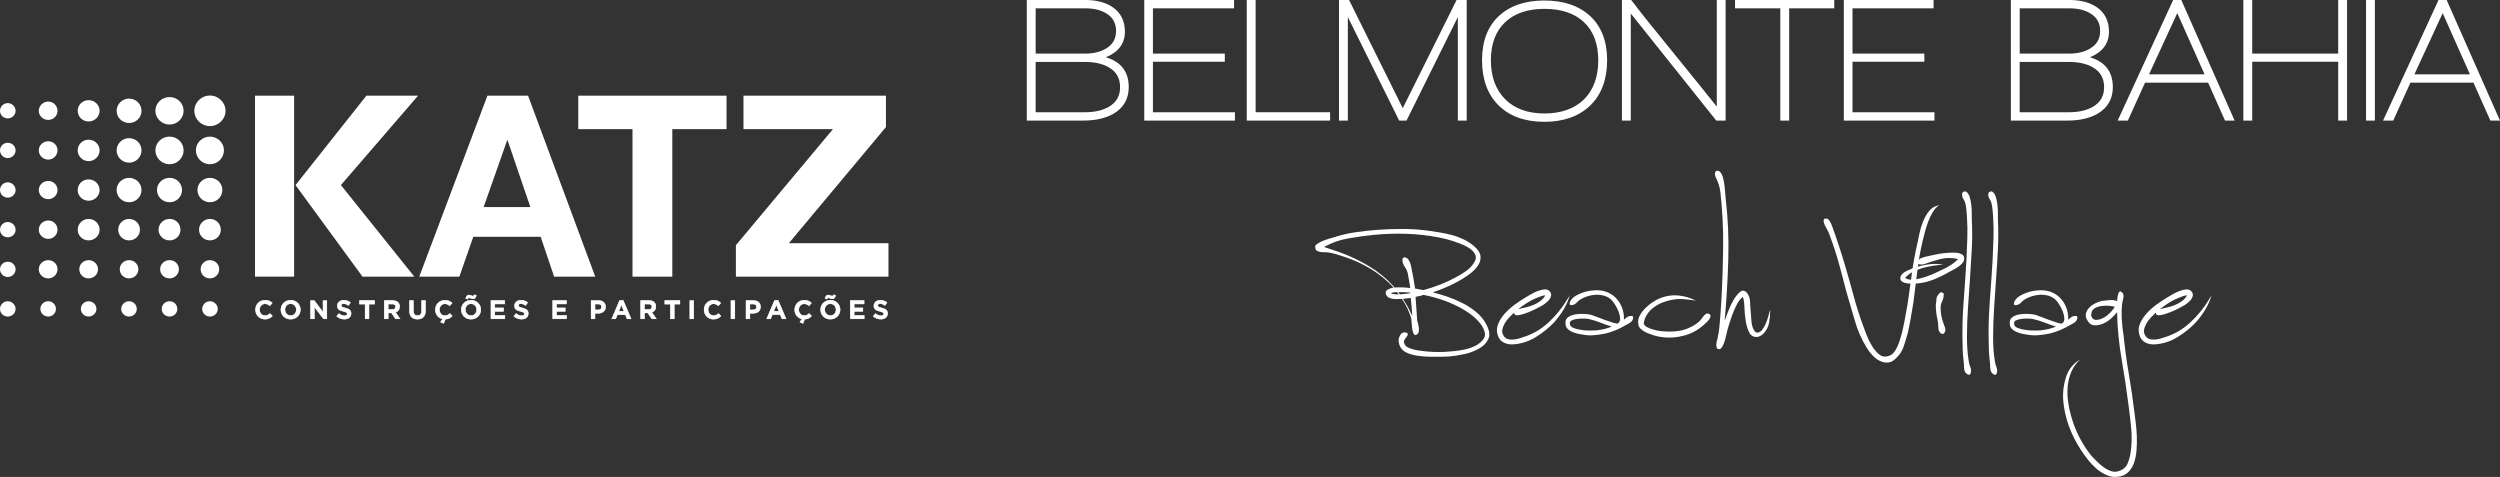 <?xml version="1.0" encoding="UTF-8"?>
<svg id="Camada_1" data-name="Camada 1" xmlns="http://www.w3.org/2000/svg" width="1452.54" height="277.1" viewBox="0 0 1452.54 277.1">
  <rect x="0" y="0" width="1452.54" height="277.1" fill="#333333" stroke="none"/>
  <defs>
    <style>
      .cls-1 {
        stroke: #c6c6c5;
        stroke-miterlimit: 6.17;
        stroke-width: .13px;
      }

      .cls-1, .cls-2 {
        fill: #fff;
      }

      .cls-2 {
        stroke-width: 0px;
      }
    </style>
  </defs>
  <g>
    <g>
      <g>
        <path class="cls-2" d="M630.2,35.22h-29.22v30.74h29.64c5.65,0,10.38-1.11,14.15-3.33,4.53-2.69,6.78-6.66,6.78-11.94s-2.32-9.6-6.98-12.22c-3.64-2.15-8.43-3.25-14.36-3.25M630.5,4.09h-29.52v27.82h29.43c5.12,0,9.37-1.06,12.73-3.14,4.05-2.44,6.07-6.05,6.07-10.83s-2.02-8.39-6.07-10.83c-3.3-2.01-7.51-3.02-12.64-3.02M629.39,69.3h-32.04V.77h33.37c6.26,0,11.37,1.34,15.36,4.03,4.5,3.1,6.78,7.63,6.78,13.66,0,7.15-4.29,12.12-12.85,14.94,10.05,2.17,15.06,7.89,15.06,17.19,0,6.55-2.8,11.47-8.39,14.77-4.44,2.62-10.19,3.94-17.28,3.94"/>
        <path class="cls-2" d="M601.73,31.16h28.67c4.96,0,9.12-1.03,12.33-3.03,3.85-2.3,5.72-5.63,5.72-10.18s-1.87-7.87-5.69-10.17c-3.19-1.97-7.3-2.94-12.27-2.94h-28.76v26.31ZM630.4,32.65h-30.17V3.35h30.26c5.25,0,9.62,1.04,13.04,3.15,4.26,2.52,6.43,6.39,6.43,11.45s-2.16,8.88-6.43,11.46c-3.46,2.14-7.88,3.24-13.12,3.24M601.73,65.21h28.88c5.48,0,10.13-1.09,13.76-3.22,4.33-2.57,6.41-6.27,6.41-11.3,0-5.28-2.15-9.07-6.59-11.58-3.52-2.08-8.22-3.13-13.99-3.13h-28.47v29.23ZM630.61,66.71h-30.38v-32.23h29.96c6.04,0,11,1.13,14.74,3.37,4.87,2.74,7.34,7.05,7.34,12.85s-2.4,9.75-7.14,12.58c-3.89,2.28-8.77,3.44-14.54,3.44M598.09,68.55h31.3c6.91,0,12.6-1.3,16.91-3.84,5.41-3.17,8.03-7.78,8.03-14.12,0-8.97-4.73-14.36-14.48-16.44l-2.69-.58,2.62-.88c8.28-2.73,12.33-7.4,12.33-14.23,0-5.81-2.12-10.07-6.47-13.05-3.82-2.6-8.85-3.91-14.92-3.91h-32.63v67.04ZM629.39,70.07h-32.81V0h34.13c6.38,0,11.7,1.4,15.78,4.17,4.71,3.22,7.1,8.04,7.1,14.29,0,6.78-3.7,11.76-11.06,14.82,8.82,2.59,13.29,8.44,13.29,17.31,0,6.81-2.94,11.99-8.75,15.42-4.56,2.67-10.51,4.05-17.69,4.05"/>
      </g>
      <polygon class="cls-2" points="665.59 69.29 665.59 .77 716.24 .77 716.24 4.1 669.13 4.1 669.13 31.9 710.89 31.9 710.89 35.14 669.13 35.14 669.13 65.98 716.76 65.98 716.76 69.29 665.59 69.29"/>
      <path class="cls-2" d="M666.35,1.51h49.16v1.84h-47.13v29.3h41.75v1.73h-41.75v32.33h47.62v1.84h-49.66V1.51ZM664.84,0v70.06h52.67v-4.85h-47.64v-29.33h41.77v-4.72h-41.77V4.84h47.13V0h-52.16Z"/>
      <polygon class="cls-2" points="725.14 69.29 725.14 .77 728.77 .77 728.77 65.98 772.06 65.98 772.06 69.29 725.14 69.29"/>
      <path class="cls-2" d="M725.89,1.51h2.14v65.2h43.27v1.84h-45.41V1.51ZM724.39,0v70.06h48.42v-4.85h-43.27V0h-5.14Z"/>
      <polygon class="cls-2" points="847.79 69.29 847.79 6.72 816.75 69.29 813.41 69.29 782.37 6.72 782.37 69.29 778.72 69.29 778.72 .77 783.38 .77 815.03 64.54 846.77 .77 851.42 .77 851.42 69.29 847.79 69.29"/>
      <path class="cls-2" d="M847.24,1.51h3.43v67.04h-2.13V3.51l-32.25,65.04h-2.41L781.63,3.51v65.04h-2.15V1.51h3.43l32.11,64.73L847.24,1.51ZM846.3,0l-31.28,62.85L784.05.44l-.21-.43h-5.87v70.06h5.15V9.91l29.61,59.73.2.42h4.28l29.82-60.15v60.15h5.15V0h-5.87Z"/>
      <g>
        <path class="cls-2" d="M897.31,4.39c-9.95,0-17.77,2.69-23.39,8.05-5.64,5.35-8.44,12.88-8.44,22.6s2.84,17.41,8.48,23.1c5.67,5.7,13.45,8.55,23.35,8.55s17.91-2.82,23.57-8.44c5.66-5.64,8.49-13.39,8.49-23.21s-2.9-17.46-8.69-22.85c-5.6-5.2-13.4-7.79-23.37-7.79M897.31,70c-11.1,0-19.81-3.1-26.08-9.3-6.26-6.19-9.4-14.75-9.4-25.67s3.14-19.15,9.45-25.08c6.29-5.92,14.98-8.88,26.02-8.88s19.77,2.97,26.15,8.88c6.35,5.93,9.55,14.3,9.55,25.08s-3.2,19.55-9.6,25.73c-6.4,6.17-15.1,9.24-26.1,9.24"/>
        <path class="cls-2" d="M897.31,5.14c-9.73,0-17.42,2.63-22.88,7.83-5.44,5.2-8.21,12.61-8.21,22.07s2.78,17.05,8.28,22.59c5.48,5.52,13.16,8.3,22.81,8.3s17.55-2.76,23.05-8.23c5.47-5.45,8.26-13.08,8.26-22.66s-2.84-17.09-8.46-22.32c-5.42-5.02-13.1-7.58-22.85-7.58M897.31,67.44c-10.07,0-18.09-2.95-23.88-8.77-5.78-5.79-8.7-13.76-8.7-23.62s2.9-17.68,8.67-23.16c5.75-5.47,13.8-8.23,23.91-8.23s18.17,2.68,23.88,7.98c5.92,5.51,8.94,13.4,8.94,23.41s-2.94,17.99-8.72,23.72c-5.78,5.76-13.88,8.68-24.1,8.68M897.31,1.81c-10.8,0-19.38,2.93-25.49,8.7-6.12,5.76-9.23,14-9.23,24.53s3.09,19.1,9.18,25.16c6.1,6.01,14.69,9.08,25.55,9.08s19.35-3.07,25.57-9.07c6.23-6,9.39-14.47,9.39-25.17s-3.14-18.77-9.33-24.53c-6.19-5.77-14.8-8.7-25.63-8.7M897.31,70.77c-11.27,0-20.22-3.21-26.6-9.53-6.39-6.32-9.62-15.12-9.62-26.21s3.26-19.58,9.68-25.64c6.43-6.02,15.37-9.1,26.55-9.1s20.17,3.08,26.66,9.1c6.5,6.06,9.79,14.67,9.79,25.64s-3.29,19.98-9.83,26.28c-6.54,6.28-15.48,9.46-26.62,9.46"/>
        <path class="cls-2" d="M997.52,69.29l-50.75-63.58v63.58h-3.64V.77h4.25c5.66,7.41,14.13,17.99,25.38,31.74,11.65,14.27,20.15,24.83,25.47,31.64V.77h3.63v68.52h-4.34Z"/>
        <path class="cls-2" d="M997.88,68.55h3.22V1.51h-2.13v64.82l-1.34-1.72c-5.28-6.79-13.87-17.41-25.47-31.63-11.06-13.5-19.52-24.09-25.16-31.47h-3.13v67.04h2.13V3.57l51.87,64.99ZM1002.62,70.07h-5.45l-.23-.3-49.42-61.91v62.21h-5.15V0h5.38l.22.28c5.64,7.41,14.17,18.08,25.37,31.74,10.67,13.09,18.77,23.15,24.14,29.95V0h5.13v70.06Z"/>
      </g>
      <polygon class="cls-2" points="1038.78 4.09 1038.78 69.29 1035.13 69.29 1035.13 4.09 1008.84 4.09 1008.84 .77 1064.95 .77 1064.95 4.09 1038.78 4.09"/>
      <path class="cls-2" d="M1009.6,1.51h54.61v1.84h-26.2v65.2h-2.13V3.36h-26.27v-1.84ZM1008.09,0v4.84h26.29v65.22h5.16V4.84h26.19V0h-57.63Z"/>
      <polygon class="cls-2" points="1072.03 69.29 1072.03 .77 1122.68 .77 1122.68 4.1 1075.57 4.1 1075.57 31.9 1117.33 31.9 1117.33 35.14 1075.57 35.14 1075.57 65.98 1123.21 65.98 1123.21 69.29 1072.03 69.29"/>
      <path class="cls-2" d="M1072.79,1.51h49.14v1.84h-47.11v29.3h41.74v1.73h-41.74v32.33h47.61v1.84h-49.65V1.51ZM1071.29,0v70.06h52.66v-4.85h-47.62v-29.33h41.75v-4.72h-41.75V4.84h47.11V0h-52.15Z"/>
      <g>
        <path class="cls-2" d="M1201.95,35.22h-29.23v30.74h29.64c5.66,0,10.38-1.11,14.15-3.33,4.52-2.69,6.78-6.66,6.78-11.94s-2.33-9.6-6.98-12.22c-3.63-2.15-8.44-3.25-14.36-3.25M1202.27,4.09h-29.54v27.82h29.44c5.11,0,9.37-1.06,12.73-3.14,4.05-2.44,6.08-6.05,6.08-10.83s-2.03-8.39-6.08-10.83c-3.29-2.01-7.51-3.02-12.62-3.02M1201.15,69.3h-32.05V.77h33.37c6.26,0,11.37,1.34,15.37,4.03,4.5,3.1,6.76,7.63,6.76,13.66,0,7.15-4.29,12.12-12.83,14.94,10.04,2.17,15.06,7.89,15.06,17.19,0,6.55-2.79,11.47-8.39,14.77-4.45,2.62-10.21,3.94-17.29,3.94"/>
        <path class="cls-2" d="M1173.48,31.16h28.68c4.95,0,9.11-1.03,12.33-3.03,3.87-2.3,5.72-5.63,5.72-10.18s-1.85-7.87-5.7-10.17c-3.17-1.97-7.29-2.94-12.24-2.94h-28.78v26.31ZM1202.16,32.65h-30.17V3.35h30.28c5.23,0,9.61,1.04,13.01,3.15,4.27,2.52,6.43,6.4,6.43,11.45s-2.16,8.88-6.43,11.46c-3.46,2.14-7.88,3.24-13.12,3.24M1173.48,65.21h28.87c5.49,0,10.13-1.09,13.77-3.22,4.31-2.57,6.4-6.27,6.4-11.3,0-5.28-2.15-9.07-6.6-11.58-3.51-2.08-8.21-3.13-13.98-3.13h-28.47v29.23ZM1202.36,66.71h-30.37v-32.23h29.96c6.05,0,11,1.13,14.75,3.37,4.87,2.74,7.34,7.05,7.34,12.85s-2.4,9.75-7.14,12.58c-3.89,2.28-8.77,3.44-14.55,3.44M1169.85,68.55h31.3c6.91,0,12.6-1.3,16.91-3.84,5.4-3.17,8.03-7.78,8.03-14.12,0-8.97-4.73-14.36-14.48-16.44l-2.69-.58,2.62-.88c8.28-2.73,12.33-7.4,12.33-14.23,0-5.81-2.11-10.07-6.46-13.05-3.82-2.6-8.84-3.91-14.93-3.91h-32.62v67.04ZM1201.15,70.07h-32.81V0h34.13c6.39,0,11.68,1.4,15.79,4.17,4.71,3.22,7.09,8.04,7.09,14.29,0,6.78-3.7,11.76-11.05,14.82,8.82,2.59,13.29,8.44,13.29,17.31,0,6.81-2.95,11.99-8.76,15.42-4.54,2.67-10.5,4.05-17.67,4.05"/>
      </g>
      <path class="cls-2" d="M1265.04,5.82l-17.58,38.11h34.58l-17-38.11ZM1293.25,69.29l-9.81-22.02h-37.62l-10,22.02h-4.25L1263.13.77h3.74l30.33,68.52h-3.95Z"/>
      <path class="cls-2" d="M1265.03,7.64l15.85,35.53h-32.25l16.39-35.53ZM1246.28,44.67h36.9l-18.13-40.68-18.77,40.68ZM1263.61,1.51h2.78l29.66,67.03h-2.3l-9.8-22.02h-38.58l-10.02,22.02h-2.59l30.86-67.03ZM1262.64,0l-32.24,70.07h5.91l10-22.04h36.64l9.82,22.04h5.58L1267.56.44l-.2-.44h-4.72Z"/>
      <polygon class="cls-2" points="1359.27 69.29 1359.27 35.14 1307.81 35.14 1307.81 69.29 1304.18 69.29 1304.18 .77 1307.81 .77 1307.81 31.9 1359.27 31.9 1359.27 .77 1362.92 .77 1362.92 69.29 1359.27 69.29"/>
      <path class="cls-2" d="M1360.03,32.65V1.51h2.13v67.04h-2.13v-34.17h-52.97v34.17h-2.15V1.51h2.15v31.14h52.97ZM1358.53,0v31.15h-49.96V0h-5.15v70.06h5.15v-34.18h49.96v34.18h5.15V0h-5.15Z"/>
      <rect class="cls-2" x="1375.45" y=".77" width="3.65" height="68.52"/>
      <path class="cls-2" d="M1376.21,1.51h2.14v67.05h-2.14V1.51ZM1374.71,70.07h5.13V0h-5.13v70.07Z"/>
      <path class="cls-2" d="M1419.24,5.82l-17.6,38.11h34.58l-16.99-38.11ZM1447.44,69.29l-9.8-22.02h-37.63l-10.01,22.02h-4.24L1417.32.77h3.74l30.32,68.52h-3.94Z"/>
      <path class="cls-2" d="M1419.23,7.64l15.84,35.53h-32.25l16.41-35.53ZM1400.46,44.67h36.91l-18.13-40.68-18.78,40.68ZM1417.79,1.51h2.77l29.67,67.03h-2.31l-9.79-22.02h-38.59l-10.02,22.02h-2.59l30.86-67.03ZM1416.82,0l-32.24,70.07h5.92l10-22.04h36.63l9.81,22.04h5.59L1421.74.44l-.2-.44h-4.72Z"/>
    </g>
    <g>
      <path class="cls-2" d="M820.55,183.55c-.19-3.44-.48-6.94-.87-10.47l-4.57.58c.78,1.18,1.51,2.37,2.2,3.55.69,1.18,1.28,2.32,1.77,3.38l1.46,2.96ZM813.34,171.04c1.09-.12,2.13-.21,3.17-.31,1.03-.09,2.04-.23,3.02-.43v-.29c-1.18-.1-2.35-.18-3.53-.24-1.18-.03-2.35-.05-3.55-.05l.89,1.32ZM809.95,170.89c.49.09.96.15,1.4.15h1.39l-1.03-1.32c-.59,0-1.18.05-1.84.13-.63.1-1.2.25-1.69.45.38.4.98.59,1.76.59M810.25,167.06c1.47-.11,2.99-.13,4.57-.07,1.56.05,3.09.16,4.56.36-.18-1.38-.41-2.78-.66-4.19-.24-1.46-.5-2.92-.81-4.51-.3-1.17-.82-2.34-1.61-3.45-.78-1.14-1.28-2.28-1.48-3.46.09-.41.09-.76,0-1.03-.09-.29.09-.58.59-.89l.13-.29h.6c.89.12,1.6.52,2.14,1.24.53.76.94,1.63,1.25,2.61.3.95.51,1.96.66,2.99.14,1.05.31,1.89.52,2.59.27,1.38.57,2.81.79,4.29.24,1.46.46,2.93.67,4.39l4.85.92c3.36-.92,6.63-1.99,9.88-3.25,3.23-1.29,6.36-2.77,9.4-4.42,1.86-.99,3.74-2.15,5.59-3.46,1.87-1.36,3.35-2.89,4.43-4.65,1.07-1.48,1.41-2.87,1.03-4.2-.41-1.31-1.23-2.49-2.52-3.54-1.27-1.01-2.81-1.92-4.63-2.72-1.81-.78-3.69-1.48-5.59-2.13-1.91-.62-3.69-1.11-5.29-1.48-1.63-.35-2.83-.6-3.61-.81-6.19-1.17-12.39-1.86-18.63-2.06-6.23-.2-12.45,0-18.62.6-4.9.48-9.91,1.18-15.01,2.07-5.11.87-9.82,2.54-14.13,4.99l9.13,3.1c5.79,2.07,11.35,4.7,16.7,7.9,5.35,3.18,10.19,7.12,14.5,11.83l.58.75ZM837.18,207.27h-5.81c-2.32,0-4.61-.15-6.91-.46-2.31-.27-4.47-.82-6.47-1.59-2.04-.79-3.47-1.98-4.34-3.55-.31-.49-.52-1.04-.69-1.71-.14-.63-.24-1.19-.34-1.68-.1-1.18.21-2.37.94-3.62.74-1.21,1.79-1.72,3.17-1.53.69.18,1.07.47,1.18.8.1.36.02.73-.23,1.18-.24.43-.56.88-.95,1.34-.39.44-.64.79-.74,1.09-.39.69-.35,1.53.15,2.5.29.69.85,1.25,1.68,1.7.84.45,1.74.8,2.72,1.09.98.31,1.97.52,2.95.68.97.15,1.77.28,2.35.35,2.26.32,4.49.51,6.71.61,2.2.07,4.43.07,6.69,0,1.76-.1,3.63-.24,5.59-.45,1.96-.2,3.91-.48,5.9-.89,1.96-.4,3.82-.98,5.59-1.78,1.76-.79,3.28-1.8,4.56-3.09,1.56-1.48,2.18-3.1,1.84-4.85-.34-1.79-1.19-3.53-2.5-5.24-1.33-1.7-2.86-3.27-4.56-4.64-1.72-1.37-3.19-2.4-4.35-3.09-3.72-2.26-7.6-4.12-11.63-5.61-4.02-1.47-8.25-2.65-12.66-3.52-.68.27-1.41.51-2.19.67-.81.14-1.59.29-2.37.5.2,2.17.34,4.32.45,6.48.1,2.17.24,4.27.44,6.34,0,.59.1,1.28.36,2.06.25.79.46,1.63.58,2.51.16.88.17,1.73.07,2.5-.09.8-.39,1.37-.87,1.79l-.74.43c-.69.19-1.2-.12-1.54-.96-.35-.81-.58-1.8-.73-2.88-.15-1.07-.24-2.18-.3-3.32-.06-1.12-.12-1.94-.22-2.43-1.28-4.2-3.1-8-5.45-11.35-.69,0-1.47.04-2.35.09-.89.06-1.77.03-2.65-.09-.88-.07-1.69-.31-2.42-.65-.74-.34-1.3-.91-1.71-1.68-.58-1.37-.28-2.38.89-3.03,1.18-.64,2.3-1.04,3.39-1.24-3.82-4.14-8.15-7.68-12.94-10.63-4.81-2.94-9.88-5.3-15.17-7.05-1.77-.61-3.54-1.17-5.3-1.71-1.77-.53-3.58-.9-5.45-1.1h-1.68c-.74,0-1.47-.09-2.21-.21-.74-.16-1.37-.4-1.92-.75-.53-.35-.75-.86-.67-1.53-.48-.81-.17-1.6.97-2.36,1.13-.8,2.47-1.49,4.04-2.06,1.56-.59,3.1-1.08,4.65-1.49,1.51-.38,2.46-.67,2.86-.87,3.73-1.09,7.48-1.9,11.26-2.42,3.78-.56,7.63-.98,11.54-1.28,5-.4,10.03-.57,15.09-.57s10.1.33,15.08,1.01c2.16.3,4.44.63,6.84,1.04,2.41.39,4.79.9,7.15,1.55,2.36.63,4.59,1.48,6.7,2.51,2.09,1.02,4.04,2.28,5.81,3.76,2.44,2.05,3.74,4.09,3.9,6.09.15,2.02-.45,3.95-1.77,5.75-1.32,1.8-3.2,3.57-5.59,5.25-2.4,1.69-4.91,3.18-7.51,4.5-2.59,1.32-5.07,2.45-7.43,3.37-2.34.94-4.16,1.62-5.45,2,2.74.69,5.63,1.54,8.61,2.57,2.99,1.03,5.89,2.27,8.69,3.7,2.81,1.43,5.4,3.1,7.8,5.08,2.4,1.94,4.36,4.25,5.81,6.92,1.97,3.52,2.43,6.46,1.41,8.78-1.03,2.3-2.86,4.19-5.45,5.64-2.62,1.49-5.53,2.56-8.76,3.25-3.24.69-6.09,1.14-8.54,1.32-.79,0-1.58.04-2.43.09-.83.06-1.64.06-2.43.06"/>
      <path class="cls-2" d="M892.84,173.09c-1.97.8-3.82,1.75-5.59,2.86-1.78,1.14-3.49,2.35-5.15,3.63,1.36-.31,2.81-.64,4.34-.97,1.52-.34,2.99-.81,4.41-1.4,1.43-.59,2.76-1.33,3.98-2.22,1.22-.87,2.23-1.99,3.02-3.39-.78,0-1.61.19-2.49.54-.89.33-1.72.65-2.52.94M910.68,173.83c.29-.41.56-.8.81-1.17.24-.41.46-.81.65-1.19-.88,2.93-2.09,5.69-3.6,8.25-1.52,2.54-3.38,5.04-5.52,7.51-3.06,3.24-6.62,6.12-10.68,8.62-4.08,2.5-8.37,3.9-12.89,4.2-2.06.2-3.98-.13-5.75-1.02-1.76-.89-2.94-2.36-3.53-4.41-.69-2.26-.57-4.47.38-6.64.93-2.15,2.24-4.17,3.97-6.05,1.73-1.85,3.63-3.55,5.75-5.08,2.1-1.53,3.98-2.76,5.66-3.76.69-.37,1.73-1.01,3.1-1.85,1.38-.81,2.82-1.52,4.34-2.13,1.53-.58,2.97-.91,4.35-.96,1.39-.04,2.4.53,3.11,1.7.28.4.44.98.44,1.75-.21,1.11-.68,2.05-1.48,2.9-.79.81-1.58,1.54-2.36,2.12-.2.21-1.23.81-3.1,1.83-1.86,1.05-3.89,2.01-6.03,2.88-2.16.88-4.13,1.48-5.89,1.77-1.78.3-2.66-.2-2.66-1.47-.79.69-1.71,1.58-2.73,2.65-1.03,1.09-1.92,2.23-2.66,3.45-.75,1.25-1.23,2.49-1.49,3.77-.24,1.27.03,2.5.82,3.68.59.88,1.33,1.48,2.22,1.77.88.29,1.83.44,2.86.35,1.04-.03,2.04-.17,3.02-.42.98-.24,1.87-.52,2.65-.82,5.7-1.67,10.75-4.54,15.18-8.63,4.4-4.06,8.1-8.6,11.05-13.61"/>
      <path class="cls-2" d="M927.47,191.95c1.67-.19,3.24-.48,4.7-.79,1.48-.38,2.89-.82,4.28-1.42-2.27-.68-4.53-1.47-6.77-2.36-2.27-.9-4.53-1.56-6.78-2.06-.4-.11-1.21-.17-2.44-.21-1.21-.05-2.49,0-3.81.14-1.32.15-2.45.44-3.4.88-.93.45-1.3,1.1-1.1,2,0,1.08.68,1.86,2.07,2.42,1.35.55,2.94.93,4.71,1.17,1.75.27,3.48.38,5.15.32,1.66-.05,2.81-.08,3.39-.08M945.15,184.43c.77-.59,1.71-.87,2.73-.87s1.29.67.8,2.08c-.38.85-1.04,1.58-1.98,2.11-.94.56-1.8,1.03-2.58,1.41-3.53,2.07-7.22,3.61-11.04,4.57-2.26.5-4.6.83-7.02,1.03-2.4.19-4.72.04-6.98-.45-.79-.09-1.71-.25-2.73-.51-1.03-.23-2.05-.58-3.03-1.02-.99-.44-1.82-1-2.5-1.7-.68-.67-1.08-1.52-1.18-2.5-.28-1.87.13-3.24,1.25-4.13,1.13-.87,2.55-1.47,4.27-1.77,1.72-.29,3.48-.39,5.29-.29,1.82.1,3.22.29,4.22.59.38.11,1.38.48,3,1.1,1.63.65,3.32,1.29,5.09,1.92,1.76.63,3.38,1.18,4.86,1.62,1.48.45,2.32.52,2.52.22.87-.69,1.26-1.7,1.17-3.01-.1-1.33-.45-2.71-1.05-4.15-.57-1.42-1.3-2.76-2.13-4.05-.83-1.28-1.55-2.15-2.14-2.65-1.07-.97-2.37-1.69-3.9-2.14-1.54-.44-3.09-.63-4.72-.58-1.61.06-3.21.32-4.78.8-1.58.5-2.95,1.08-4.12,1.78-.79.5-1.55,1.11-2.29,1.9-.74.79-1.55,1.28-2.42,1.48-.97.2-1.56.1-1.69-.3-.15-.39-.1-.88.13-1.48.25-.59.59-1.13,1.03-1.69.45-.53.81-.9,1.11-1.1,1.96-1.38,4.2-2.41,6.69-3.1,2.51-.69,5.03-.98,7.6-.88,2.26.1,4.31.59,6.19,1.54,1.86.91,3.46,2.19,4.79,3.75,1.34,1.58,2.33,3.37,3.02,5.39.69,2.01.98,4.13.89,6.4l1.62-1.33Z"/>
      <path class="cls-2" d="M993.02,182.37c.69.4.95.92.81,1.55-.15.63-.5,1.29-1.03,1.99-.53.69-1.13,1.3-1.78,1.83-.63.56-1.1.98-1.4,1.27-3.53,3.13-7.55,5.21-12.08,6.17-2.65.69-5.4,1.01-8.24.96-2.86-.05-5.61-.47-8.27-1.25-.78-.29-1.68-.61-2.71-.97-1.04-.33-2.02-.77-2.95-1.32-.93-.54-1.75-1.18-2.44-1.92-.69-.73-1.03-1.58-1.03-2.57-.29-1.58-.03-3.16.81-4.72.84-1.56,1.93-3.03,3.26-4.35,1.31-1.33,2.76-2.5,4.35-3.53,1.56-1.03,2.98-1.8,4.27-2.28,3.43-1.38,6.94-1.89,10.53-1.56,3.6.36,7.01,1.35,10.24,3.01-2.26-.36-4.62-.67-7.08-.87-2.45-.19-4.81-.05-7.07.45-1.75.29-3.56.81-5.37,1.54-1.81.74-3.48,1.68-5.01,2.8-1.52,1.13-2.79,2.47-3.82,4.05-1.03,1.56-1.69,3.33-1.99,5.31.29.89.96,1.58,1.99,2.13,1.03.55,2.14.99,3.38,1.33,1.23.34,2.44.62,3.61.82,1.2.19,2.16.27,2.96.27,2.55.23,5.08.17,7.58-.13,2.5-.28,4.89-.96,7.15-2.06,1.09-.48,2.17-1.07,3.24-1.76,1.08-.69,2.01-1.43,2.79-2.22.3-.28.64-.72,1.03-1.33.39-.58.81-1.13,1.25-1.61.45-.51.92-.86,1.41-1.11.5-.24,1.04-.21,1.61.08"/>
      <path class="cls-2" d="M1028.38,180.46l.15-.31c0,2.47-.21,4.9-.65,7.3-.46,2.42-1.5,4.5-3.17,6.26-1.08,1.08-2.26,1.77-3.54,2.06-2.27.19-3.89-.69-4.86-2.65-.99-1.96-1.67-4.26-2.07-6.93-.4-2.64-.64-5.31-.72-7.94-.09-2.65-.41-4.58-.9-5.74-1.17.87-2.18,2.06-3.02,3.53-.82,1.48-1.58,3.05-2.27,4.73-.7,1.66-1.31,3.36-1.85,5.08-.56,1.7-1.02,3.21-1.41,4.48-.19.49-.43,1.44-.72,2.87-.3,1.43-.68,2.89-1.11,4.43-.43,1.51-.98,2.81-1.62,3.9-.65,1.06-1.31,1.52-2,1.31-.68-.09-1.1-.42-1.24-1.02-.15-.57-.2-1.26-.15-2,.05-.72.19-1.46.45-2.18.24-.73.35-1.32.35-1.7.49-1.96.81-3.96.97-5.97.14-2.02.31-4.02.51-5.97.41-5.32.72-10.58.96-15.84.26-5.25.42-10.54.53-15.82.19-5.7.24-11.32.14-16.88-.1-5.56-.4-11.13-.89-16.72-.19-2.25-.41-4.53-.65-6.78-.25-2.24-.76-4.36-1.57-6.33-.29-.78-.65-1.63-1.09-2.51-.45-.89-.62-1.76-.52-2.66.2-.77.64-1.2,1.33-1.25.68-.03,1.29.22,1.77.82.69.8,1.22,1.85,1.55,3.17.35,1.32.62,2.7.82,4.13.18,1.41.35,2.85.43,4.25.12,1.43.21,2.63.31,3.63,1.38,11.79,1.89,23.64,1.53,35.56-.35,11.95-1.04,23.8-2.12,35.58.27-.7.88-2.26,1.77-4.7.88-2.48,1.96-4.82,3.22-7.08,1.3-2.27,2.66-3.96,4.14-5.09,1.47-1.12,2.89-.69,4.27,1.25.88,1.38,1.36,3.03,1.4,4.96.05,1.89.17,3.7.36,5.37.09,1.67.25,3.66.44,5.95.21,2.33.89,4.2,2.06,5.69.2.19.4.31.6.36.2.05.39.13.59.21,1.08,0,2.03-.5,2.86-1.54.84-1.03,1.56-2.22,2.15-3.6.59-1.38,1.07-2.76,1.48-4.2.37-1.43.67-2.52.87-3.32l.15-.14Z"/>
      <path class="cls-2" d="M1126.79,119.02c-1.48,1.08-2.72,2.45-3.76,4.12-1.03,1.68-1.9,3.5-2.64,5.47-.74,1.96-1.39,3.95-1.92,5.96-.55,2-1.01,3.85-1.41,5.53-1.37,5.79-2.4,11.63-3.09,17.51-.69,5.89-1.43,11.88-2.22,17.83-.48,3.15-1,6.24-1.54,9.28-.54,3.05-1.16,6.1-1.85,9.14-.69,2.45-1.48,5-2.35,7.59-.89,2.6-2.32,4.77-4.27,6.56-1.58,1.66-3.19,2.55-4.87,2.65-1.67.1-3.27-.25-4.79-1.04-1.52-.78-2.93-1.87-4.2-3.24-1.28-1.38-2.36-2.81-3.25-4.27-3.04-4.92-5.37-10.22-6.98-15.91-1.63-5.68-3.28-11.35-4.94-16.94-1.38-5.4-2.79-10.79-4.27-16.14-1.48-5.36-3.21-10.65-5.16-15.84-.69-2.06-1.59-3.96-2.66-5.74-.19-.3-.39-.69-.59-1.18-.19-.49-.33-.99-.43-1.47-.1-.5-.07-.93.08-1.32.14-.39.5-.58,1.09-.58.49-.12.91,0,1.26.29.34.29.67.63.96,1.03.3.4.53.82.74,1.3.18.5.38.95.59,1.32,2.84,7.78,5.5,15.84,7.94,24.19,1.67,5.69,3.27,11.36,4.79,17.01,1.53,5.64,3.31,11.26,5.37,16.88.4,1.17,1.04,2.91,1.94,5.22.87,2.31,1.92,4.49,3.16,6.57,1.23,2.04,2.65,3.75,4.27,5.08,1.61,1.34,3.46,1.63,5.53.94,1.26-.37,2.32-1.11,3.16-2.2.84-1.06,1.55-2.31,2.13-3.68.6-1.37,1.08-2.74,1.48-4.13.4-1.37.74-2.59,1.04-3.67.67-2.85,1.28-5.66,1.76-8.41.51-2.74,1-5.5,1.48-8.24.88-5.99,1.71-11.93,2.5-17.83.8-5.9,1.87-11.77,3.25-17.67.3-1.57.69-3.46,1.17-5.66.5-2.23,1.15-4.39,2-6.5.83-2.11,1.9-4.03,3.16-5.75,1.29-1.72,2.85-2.87,4.73-3.46l1.61-.58Z"/>
      <path class="cls-2" d="M1129.15,187.82c.29.81.61,1.66.96,2.64.34.98.25,1.88-.23,2.66-.2.5-.51.79-.96.87-.44.12-.91-.03-1.41-.43-.87-.81-1.32-1.87-1.32-3.24s-.1-2.62-.29-3.7c-.79-3.31-1.18-6.41-1.18-9.28.2-1.18.33-2.37.37-3.52.05-1.18.56-2.23,1.56-3.11.09-.37.39-.67.87-.87.5-.09.97.02,1.41.37.45.33.57.76.38,1.24,0,1.28-.3,2.48-.87,3.61-.61,1.13-.91,2.39-.91,3.77,0,3.04.56,6.05,1.63,8.98M1141.22,149.96c.11.98-.2,1.89-.88,2.73-.69.82-1.51,1.59-2.49,2.27-1,.7-2,1.32-3.03,1.83-1.03.58-1.85.97-2.42,1.27-2.86,1.68-5.82,3.12-8.92,4.36-3.09,1.23-6.25,1.97-9.5,2.28-.7,0-1.65.02-2.88.07-1.22.04-2.4-.03-3.54-.23-1.13-.2-2.04-.59-2.72-1.18-.69-.58-.9-1.48-.6-2.64.31-.8.81-1.47,1.57-2.06.73-.6,1.59-1.12,2.57-1.54.98-.46,1.93-.83,2.87-1.17.94-.37,1.75-.63,2.43-.82,2.54-.79,5.1-1.34,7.66-1.62,2.56-.3,5.12-.21,7.66.28-1.66.1-3.56.29-5.67.6-2.11.31-4.2.74-6.26,1.33-2.07.59-3.98,1.34-5.75,2.27-1.77.95-3.23,2.09-4.41,3.48.98.67,2.16,1.03,3.52,1.03s2.84-.17,4.36-.52c1.52-.36,2.97-.75,4.34-1.25,1.37-.47,2.55-.93,3.55-1.33,2.44-1.08,5.07-2.34,7.87-3.73,2.81-1.43,5.18-3.14,7.14-5.13-3.44-.84-6.84-.89-10.17-.05-3.33.84-6.57,1.85-9.72,3.03-.57.19-1.39.23-2.43.14-1.03-.1-1.35-.62-.96-1.63.31-1.06,1.01-1.8,2.15-2.2,1.13-.39,2.13-.66,3.01-.86,1.57-.3,3.1-.63,4.57-.99,1.47-.33,3-.59,4.58-.8.68-.1,1.71-.19,3.08-.29,1.37-.1,2.75-.13,4.13-.07,1.37.05,2.6.31,3.69.81,1.07.48,1.6,1.27,1.6,2.35"/>
      <path class="cls-2" d="M1145.65,127.57c.3,5.71.3,11.39,0,17.08-.31,5.71-.66,11.4-1.04,17.1-.39,5.7-.81,11.39-1.18,17.1-.39,5.67-.59,11.39-.59,17.08,0,2.25.08,4.57.22,6.9.14,2.39.41,4.68.8,6.96.11,1.06.41,2.21.9,3.38.48,1.18.58,2.33.3,3.39-.3,1.08-.82,1.47-1.56,1.1-.74-.35-1.36-.89-1.84-1.69-.31-.68-.47-1.43-.51-2.19-.05-.81-.09-1.6-.09-2.39-.19-1.65-.36-3.35-.51-5.06-.15-1.73-.22-3.5-.22-5.23-.29-8.34-.12-16.7.52-25.05.65-8.34,1.19-16.71,1.69-25.06.21-4.21.37-8.41.51-12.59.14-4.16.07-8.32-.22-12.44-.08-1.18-.19-2.4-.29-3.7-.1-1.26-.28-2.57-.59-3.98-.19-.87-.59-1.76-1.17-2.64-.6-.88-.85-1.82-.75-2.8,0-.58.23-1.03.67-1.32.45-.3.9-.38,1.39-.3.98.47,1.7,1.46,2.21,2.86.49,1.41.82,3.03,1.03,4.81.21,1.75.31,3.45.31,5.07v3.61Z"/>
      <path class="cls-2" d="M1160.82,127.57c.28,5.71.28,11.39,0,17.08-.3,5.71-.63,11.4-1.04,17.1-.38,5.7-.79,11.39-1.16,17.1-.39,5.67-.59,11.39-.59,17.08,0,2.25.06,4.57.21,6.9.15,2.39.41,4.68.8,6.96.1,1.06.4,2.21.89,3.38.5,1.18.59,2.33.29,3.39-.29,1.08-.81,1.47-1.54,1.1-.74-.35-1.34-.89-1.84-1.69-.28-.68-.46-1.43-.5-2.19-.07-.81-.08-1.6-.08-2.39-.21-1.65-.38-3.35-.51-5.06-.14-1.73-.22-3.5-.22-5.23-.28-8.34-.12-16.7.51-25.05.63-8.34,1.2-16.71,1.7-25.06.19-4.21.35-8.41.5-12.59.15-4.16.07-8.32-.21-12.44-.1-1.18-.2-2.4-.29-3.7-.11-1.26-.3-2.57-.59-3.98-.19-.87-.57-1.76-1.17-2.64-.58-.88-.84-1.82-.73-2.8,0-.58.21-1.03.65-1.32.46-.3.91-.38,1.4-.3.98.47,1.7,1.46,2.2,2.86.49,1.41.82,3.03,1.03,4.81.21,1.75.3,3.45.3,5.07v3.61Z"/>
      <path class="cls-2" d="M1185.57,191.95c1.67-.19,3.25-.48,4.72-.79,1.47-.38,2.91-.82,4.27-1.42-2.25-.68-4.51-1.47-6.76-2.36-2.27-.9-4.53-1.56-6.79-2.06-.39-.11-1.2-.17-2.42-.21-1.23-.05-2.53,0-3.84.14-1.33.15-2.45.44-3.38.88-.94.45-1.31,1.1-1.11,2,0,1.08.68,1.86,2.06,2.42,1.37.55,2.94.93,4.71,1.17,1.76.27,3.49.38,5.16.32,1.68-.05,2.79-.08,3.39-.08M1203.24,184.43c.79-.59,1.7-.87,2.73-.87s1.3.67.8,2.08c-.38.85-1.03,1.58-1.98,2.11-.93.56-1.79,1.03-2.57,1.41-3.55,2.07-7.23,3.61-11.05,4.57-2.26.5-4.59.83-7,1.03-2.4.19-4.73.04-6.99-.45-.79-.09-1.7-.25-2.73-.51-1.04-.23-2.03-.58-3.02-1.02-.99-.44-1.82-1-2.49-1.7-.7-.67-1.1-1.52-1.18-2.5-.3-1.87.1-3.24,1.25-4.13,1.13-.87,2.55-1.47,4.25-1.77,1.73-.29,3.49-.39,5.33-.29,1.81.1,3.21.29,4.19.59.39.11,1.4.48,3.02,1.1,1.62.65,3.31,1.29,5.08,1.92,1.77.63,3.38,1.18,4.85,1.62,1.49.45,2.32.52,2.52.22.87-.69,1.26-1.7,1.17-3.01-.12-1.33-.44-2.71-1.03-4.15-.58-1.42-1.29-2.76-2.13-4.05-.83-1.28-1.55-2.15-2.13-2.65-1.09-.97-2.38-1.69-3.91-2.14-1.53-.44-3.09-.63-4.7-.58-1.63.06-3.24.32-4.8.8-1.58.5-2.94,1.08-4.12,1.78-.79.5-1.55,1.11-2.28,1.9-.74.79-1.55,1.28-2.44,1.48-.99.2-1.56.1-1.7-.3-.15-.39-.1-.88.14-1.48.26-.59.6-1.13,1.05-1.69.44-.53.8-.9,1.1-1.1,1.96-1.38,4.2-2.41,6.69-3.1,2.52-.69,5.03-.98,7.6-.88,2.26.1,4.32.59,6.19,1.54,1.87.91,3.46,2.19,4.79,3.75,1.33,1.58,2.33,3.37,3.02,5.39.69,2.01.97,4.13.87,6.4l1.63-1.33Z"/>
      <path class="cls-2" d="M1224.33,183.22c1.87-1.56,3.34-3.21,4.41-4.97-.98-.31-2.22-.5-3.75-.6-1.52-.08-3-.03-4.48.22-1.46.24-2.74.74-3.82,1.48-1.08.74-1.62,1.91-1.62,3.46-.21.51,0,1.13.58,1.88.51.71,1.13,1.09,1.92,1.15.79.03,1.61-.06,2.44-.29.82-.26,1.62-.6,2.4-1.06.79-.42,1.43-.85,1.92-1.25M1240.22,240.07c.2,1.56.44,3.54.72,5.95.29,2.4.48,4.89.59,7.51.1,2.58.05,5.21-.15,7.88-.19,2.63-.67,5.08-1.39,7.27-.74,2.2-1.87,4.08-3.39,5.59-1.51,1.54-3.5,2.43-5.95,2.73-2.36.3-4.58-.02-6.69-.96-2.11-.94-4.08-2.19-5.96-3.8-1.85-1.65-3.54-3.43-5.07-5.4-1.53-1.97-2.82-3.76-3.89-5.43-2.85-4.33-5.18-8.97-7-13.92-1.8-4.97-2.91-10.03-3.31-15.23-.29-4.51.27-8.94,1.69-13.31,1.43-4.36,4.14-7.72,8.17-10.09-2.26,2.07-3.94,4.42-5.08,7.07-1.12,2.64-1.84,5.41-2.13,8.31-.29,2.88-.23,5.82.16,8.77.38,2.93.98,5.78,1.75,8.53,2.46,8.83,6.47,16.68,12.06,23.54.87.89,1.93,1.94,3.15,3.17,1.24,1.24,2.54,2.33,3.89,3.3,1.39.99,2.84,1.73,4.36,2.22,1.52.5,3.02.44,4.48-.15,2.46-.79,4.12-2.28,4.99-4.49.89-2.19,1.47-4.43,1.77-6.7.6-4.42.68-8.8.29-13.23-.4-4.44-.88-8.78-1.48-13.11-1.17-9.23-2.54-18.35-4.1-27.38-1.56-9.01-2.47-18.14-2.64-27.37-.79,1.08-1.92,2.28-3.4,3.61-1.46,1.32-3.04,2.37-4.77,3.1-1.73.72-3.4,1.04-5.08.96-1.67-.12-2.99-1.05-3.98-2.81-.87-1.36-1.17-2.71-.87-3.98.28-1.25.89-2.38,1.83-3.37.94-.99,2.05-1.83,3.38-2.5,1.31-.68,2.59-1.18,3.74-1.48,1.46-.19,2.99-.36,4.56-.49,1.56-.17,3.08,0,4.56.49.08-.19.16-.69.21-1.48.05-.77.17-1.54.37-2.28.18-.73.46-1.28.8-1.62.35-.34.87-.22,1.56.38.79.79,1.03,1.87.72,3.23-.28,1.38-.53,2.51-.72,3.4-.29,3.13-.35,6.28-.16,9.41.21,3.15.53,6.22,1.05,9.27.77,7.56,1.8,15.04,3.07,22.44,1.28,7.44,2.37,14.9,3.25,22.47"/>
      <path class="cls-2" d="M1265.72,173.09c-1.98.8-3.83,1.75-5.61,2.86-1.77,1.14-3.49,2.35-5.16,3.63,1.38-.31,2.83-.64,4.34-.97,1.53-.34,2.99-.81,4.43-1.4,1.43-.59,2.76-1.33,3.98-2.22,1.23-.87,2.23-1.99,3.02-3.39-.8,0-1.62.19-2.52.54-.88.33-1.71.65-2.49.94M1283.55,173.83c.27-.41.55-.8.79-1.17.25-.41.47-.81.68-1.19-.9,2.93-2.1,5.69-3.63,8.25-1.51,2.54-3.35,5.04-5.51,7.51-3.04,3.24-6.61,6.12-10.69,8.62-4.08,2.5-8.38,3.9-12.89,4.2-2.07.2-3.97-.13-5.75-1.02-1.77-.89-2.94-2.36-3.52-4.41-.71-2.26-.57-4.47.36-6.64.93-2.15,2.26-4.17,3.98-6.05,1.72-1.85,3.62-3.55,5.74-5.08,2.13-1.53,4.01-2.76,5.68-3.76.69-.37,1.72-1.01,3.1-1.85,1.37-.81,2.82-1.52,4.34-2.13,1.51-.58,2.97-.91,4.34-.96,1.38-.04,2.4.53,3.09,1.7.29.4.45.98.45,1.75-.2,1.11-.7,2.05-1.47,2.9-.78.81-1.57,1.54-2.37,2.12-.19.21-1.23.81-3.1,1.83-1.86,1.05-3.87,2.01-6.03,2.88-2.16.88-4.13,1.48-5.9,1.77-1.76.3-2.65-.2-2.65-1.47-.78.69-1.69,1.58-2.71,2.65-1.03,1.09-1.93,2.23-2.66,3.45-.74,1.25-1.23,2.49-1.47,3.77-.25,1.27.02,2.5.81,3.68.6.88,1.33,1.48,2.21,1.77.88.29,1.84.44,2.88.35,1.03-.03,2.03-.17,3.04-.42.97-.24,1.84-.52,2.64-.82,5.68-1.67,10.74-4.54,15.18-8.63,4.42-4.06,8.1-8.6,11.06-13.61"/>
    </g>
  </g>
  <g>
    <g>
      <path class="cls-2" d="M121.97,183.91c-2.49,0-4.49-1.95-4.49-4.4s2-4.48,4.49-4.48,4.57,2.03,4.57,4.48-2.08,4.4-4.57,4.4"/>
      <path class="cls-2" d="M121.97,161.75c-3,0-5.4-2.36-5.4-5.3s2.41-5.3,5.4-5.3,5.4,2.36,5.4,5.3-2.41,5.3-5.4,5.3"/>
      <path class="cls-2" d="M121.97,139.67c-3.49,0-6.32-2.77-6.32-6.2s2.83-6.27,6.32-6.27,6.32,2.76,6.32,6.27-2.83,6.2-6.32,6.2"/>
      <path class="cls-2" d="M121.97,117.51c-3.99,0-7.24-3.18-7.24-7.09s3.24-7.09,7.24-7.09,7.23,3.17,7.23,7.09-3.24,7.09-7.23,7.09"/>
      <path class="cls-2" d="M121.97,95.43c-4.49,0-8.15-3.67-8.15-8.07s3.66-7.98,8.15-7.98,8.15,3.59,8.15,7.98-3.66,8.07-8.15,8.07"/>
      <path class="cls-2" d="M121.97,73.27c-4.99,0-9.06-3.99-9.06-8.88s4.08-8.88,9.06-8.88,9.06,3.99,9.06,8.88-4.08,8.88-9.06,8.88"/>
      <path class="cls-2" d="M98.53,95.43c-4.57,0-8.24-3.67-8.24-8.07s3.66-7.98,8.24-7.98,8.15,3.59,8.15,7.98-3.66,8.07-8.15,8.07"/>
      <path class="cls-2" d="M74.99,117.51c-3.99,0-7.23-3.18-7.23-7.09s3.25-7.09,7.23-7.09,7.23,3.17,7.23,7.09-3.24,7.09-7.23,7.09"/>
      <path class="cls-2" d="M51.47,139.67c-3.49,0-6.32-2.77-6.32-6.2s2.83-6.27,6.32-6.27,6.41,2.76,6.41,6.27-2.92,6.2-6.41,6.2"/>
      <path class="cls-2" d="M28.02,161.75c-2.99,0-5.49-2.36-5.49-5.3s2.49-5.3,5.49-5.3,5.4,2.36,5.4,5.3-2.41,5.3-5.4,5.3"/>
      <path class="cls-2" d="M4.49,183.91c-2.49,0-4.49-1.95-4.49-4.4s2-4.48,4.49-4.48,4.58,2.03,4.58,4.48-2.08,4.4-4.58,4.4"/>
      <path class="cls-2" d="M9.07,64.39c0,2.44-2.07,4.4-4.57,4.4S0,66.83,0,64.39s2-4.49,4.49-4.49,4.57,2.04,4.57,4.49"/>
      <path class="cls-2" d="M33.42,64.39c0,2.93-2.41,5.29-5.4,5.29s-5.49-2.36-5.49-5.29,2.49-5.38,5.49-5.38,5.4,2.45,5.4,5.38"/>
      <path class="cls-2" d="M57.87,64.39c0,3.42-2.91,6.19-6.41,6.19s-6.32-2.77-6.32-6.19,2.82-6.2,6.32-6.2,6.41,2.78,6.41,6.2"/>
      <path class="cls-2" d="M82.23,64.39c0,3.91-3.24,7.08-7.23,7.08s-7.23-3.18-7.23-7.08,3.24-7.1,7.23-7.1,7.23,3.18,7.23,7.1"/>
      <path class="cls-2" d="M106.67,64.39c0,4.4-3.66,7.98-8.15,7.98s-8.24-3.58-8.24-7.98,3.66-7.99,8.24-7.99,8.15,3.59,8.15,7.99"/>
      <path class="cls-2" d="M98.53,183.91c-2.58,0-4.57-1.95-4.57-4.4s1.99-4.48,4.57-4.48,4.49,2.03,4.49,4.48-1.99,4.4-4.49,4.4"/>
      <path class="cls-2" d="M98.53,161.75c-3.08,0-5.49-2.36-5.49-5.3s2.41-5.3,5.49-5.3,5.4,2.36,5.4,5.3-2.41,5.3-5.4,5.3"/>
      <path class="cls-2" d="M98.53,139.67c-3.58,0-6.41-2.77-6.41-6.2s2.83-6.27,6.41-6.27,6.32,2.76,6.32,6.27-2.82,6.2-6.32,6.2"/>
      <path class="cls-2" d="M98.53,117.51c-4.08,0-7.32-3.18-7.32-7.09s3.24-7.09,7.32-7.09,7.23,3.17,7.23,7.09-3.24,7.09-7.23,7.09"/>
      <path class="cls-2" d="M74.99,183.91c-2.49,0-4.57-1.95-4.57-4.4s2.08-4.48,4.57-4.48,4.49,2.03,4.49,4.48-2,4.4-4.49,4.4"/>
      <path class="cls-2" d="M74.99,161.75c-3,0-5.41-2.36-5.41-5.3s2.41-5.3,5.41-5.3,5.41,2.36,5.41,5.3-2.42,5.3-5.41,5.3"/>
      <path class="cls-2" d="M74.99,139.67c-3.49,0-6.32-2.77-6.32-6.2s2.83-6.27,6.32-6.27,6.32,2.76,6.32,6.27-2.82,6.2-6.32,6.2"/>
      <path class="cls-2" d="M51.47,183.91c-2.49,0-4.49-1.95-4.49-4.4s2-4.48,4.49-4.48,4.57,2.03,4.57,4.48-2.08,4.4-4.57,4.4"/>
      <path class="cls-2" d="M51.47,161.75c-2.99,0-5.4-2.36-5.4-5.3s2.41-5.3,5.4-5.3,5.48,2.36,5.48,5.3-2.49,5.3-5.48,5.3"/>
      <path class="cls-2" d="M28.02,183.91c-2.5,0-4.57-1.95-4.57-4.4s2.07-4.48,4.57-4.48,4.49,2.03,4.49,4.48-1.99,4.4-4.49,4.4"/>
      <path class="cls-2" d="M9.07,87.36c0,2.45-2.07,4.48-4.57,4.48S0,89.81,0,87.36s2-4.4,4.49-4.4,4.57,1.95,4.57,4.4"/>
      <path class="cls-2" d="M9.07,110.42c0,2.45-2.07,4.4-4.57,4.4S0,112.87,0,110.42s2-4.48,4.49-4.48,4.57,2.03,4.57,4.48"/>
      <path class="cls-2" d="M9.07,133.48c0,2.45-2.07,4.4-4.57,4.4S0,135.92,0,133.48s2-4.48,4.49-4.48,4.57,2.04,4.57,4.48"/>
      <path class="cls-2" d="M9.07,156.46c0,2.45-2.07,4.48-4.57,4.48S0,158.9,0,156.46s2-4.4,4.49-4.4,4.57,1.95,4.57,4.4"/>
      <path class="cls-2" d="M33.42,87.36c0,2.93-2.41,5.38-5.4,5.38s-5.49-2.45-5.49-5.38,2.49-5.29,5.49-5.29,5.4,2.36,5.4,5.29"/>
      <path class="cls-2" d="M33.42,110.42c0,2.93-2.41,5.3-5.4,5.3s-5.49-2.37-5.49-5.3,2.49-5.29,5.49-5.29,5.4,2.36,5.4,5.29"/>
      <path class="cls-2" d="M33.42,133.48c0,2.93-2.41,5.3-5.4,5.3s-5.49-2.37-5.49-5.3,2.49-5.37,5.49-5.37,5.4,2.36,5.4,5.37"/>
      <path class="cls-2" d="M57.87,87.36c0,3.42-2.91,6.27-6.41,6.27s-6.32-2.85-6.32-6.27,2.82-6.2,6.32-6.2,6.41,2.77,6.41,6.2"/>
      <path class="cls-2" d="M57.87,110.42c0,3.43-2.91,6.2-6.41,6.2s-6.32-2.77-6.32-6.2,2.82-6.19,6.32-6.19,6.41,2.77,6.41,6.19"/>
      <path class="cls-2" d="M82.23,87.36c0,3.92-3.24,7.17-7.23,7.17s-7.23-3.26-7.23-7.17,3.24-7.09,7.23-7.09,7.23,3.18,7.23,7.09"/>
    </g>
    <path class="cls-2" d="M294.65,81.59h.29l13.2,38.72h-27.14l13.64-38.72ZM283.2,55.59l-39.61,105.15h23.31l8.09-23.15h39.15l7.8,23.15h23.9l-39.03-105.15h-23.61Z"/>
    <rect class="cls-2" x="148.16" y="55.59" width="22.73" height="105.14"/>
    <polygon class="cls-2" points="212.89 55.59 171.7 107.54 210.62 160.73 240.72 160.73 198.07 107.54 242.9 55.59 212.89 55.59"/>
    <g>
      <path class="cls-2" d="M515.78,182.14v-.03c0-1.88-1.23-2.66-3.42-3.23-1.86-.48-2.32-.71-2.32-1.41v-.03c0-.52.48-.94,1.38-.94s1.85.4,2.8,1.06l1.23-1.79c-1.09-.88-2.43-1.37-4-1.37-2.2,0-3.77,1.29-3.77,3.25v.03c0,2.14,1.4,2.74,3.57,3.29,1.8.46,2.17.77,2.17,1.37v.03c0,.63-.58,1.02-1.56,1.02-1.23,0-2.25-.51-3.22-1.31l-1.4,1.68c1.29,1.16,2.94,1.73,4.57,1.73,2.32,0,3.95-1.2,3.95-3.34M502.19,185.33v-2.11h-5.85v-2.27h5.08v-2.11h-5.08v-2.19h5.77v-2.11h-8.13v10.77h8.21ZM485.62,171.59l-1.25-.39c-.21.49-.4.75-.88.75-.56,0-1.35-.6-2.31-.6-1.08,0-1.55.83-1.91,2.13l1.24.38c.21-.49.4-.75.88-.75.55,0,1.35.6,2.31.6,1.08,0,1.55-.83,1.91-2.12M485.7,179.97c0,1.85-1.32,3.35-3.23,3.35s-3.26-1.54-3.26-3.39v-.03c0-1.85,1.32-3.36,3.23-3.36s3.26,1.54,3.26,3.39v.03ZM488.18,179.94v-.03c0-3.06-2.39-5.54-5.71-5.54s-5.74,2.51-5.74,5.57v.03c0,3.06,2.39,5.54,5.71,5.54s5.74-2.51,5.74-5.57M465.88,185.36l-1.23,1.82,1.95.82,1-2.49c1.85-.09,2.99-.8,4.02-1.91l-1.51-1.52c-.85.77-1.6,1.26-2.84,1.26-1.85,0-3.12-1.54-3.12-3.4s1.31-3.37,3.12-3.37c1.08,0,1.92.47,2.76,1.22l1.51-1.74c-1-.99-2.22-1.66-4.25-1.66-3.31,0-5.62,2.51-5.62,5.58,0,2.66,1.73,4.83,4.2,5.4M452.49,180.82h-2.86l1.43-3.49,1.43,3.49ZM456.8,185.33l-4.62-10.85h-2.19l-4.62,10.85h2.42l.98-2.42h4.56l.99,2.42h2.48ZM439.53,178.36c0,.92-.69,1.63-1.88,1.63h-1.88v-3.3h1.83c1.19,0,1.92.57,1.92,1.63v.03ZM441.93,178.31v-.03c0-2.2-1.56-3.72-4.13-3.72h-4.4v10.77h2.37v-3.23h1.8c2.42,0,4.36-1.29,4.36-3.79M427.02,174.56h-2.37v10.77h2.37v-10.77ZM418.95,183.59l-1.51-1.52c-.85.77-1.6,1.26-2.83,1.26-1.85,0-3.12-1.54-3.12-3.39v-.03c0-1.85,1.31-3.36,3.12-3.36,1.08,0,1.92.47,2.76,1.22l1.51-1.74c-1-.99-2.22-1.66-4.25-1.66-3.31,0-5.62,2.51-5.62,5.57v.03c0,3.09,2.36,5.54,5.52,5.54,2.08,0,3.31-.74,4.42-1.92M403.1,174.56h-2.37v10.77h2.37v-10.77ZM395.11,176.74v-2.19h-8.93v2.19h3.28v8.59h2.37v-8.59h3.28ZM378.72,178.26c0,.91-.66,1.52-1.82,1.52h-2.4v-3.09h2.36c1.15,0,1.86.53,1.86,1.54v.03ZM381.45,185.33l-2.63-3.85c1.37-.51,2.31-1.6,2.31-3.34v-.03c0-2.22-1.52-3.56-4.06-3.56h-4.92v10.77h2.37v-3.45h1.86l2.31,3.45h2.77ZM362.47,180.82h-2.86l1.43-3.49,1.43,3.49ZM366.78,185.33l-4.62-10.85h-2.19l-4.62,10.85h2.42l.99-2.42h4.56l.99,2.42h2.48ZM349.51,178.36c0,.92-.69,1.63-1.88,1.63h-1.88v-3.3h1.83c1.19,0,1.92.57,1.92,1.63v.03ZM351.91,178.31v-.03c0-2.2-1.56-3.72-4.13-3.72h-4.4v10.77h2.37v-3.23h1.8c2.42,0,4.36-1.29,4.36-3.79M329.27,185.33v-2.11h-5.85v-2.27h5.08v-2.11h-5.08v-2.19h5.77v-2.11h-8.13v10.77h8.21ZM307,182.14v-.03c0-1.88-1.23-2.66-3.42-3.23-1.86-.48-2.33-.71-2.33-1.41v-.03c0-.52.48-.94,1.38-.94s1.85.4,2.8,1.06l1.23-1.79c-1.1-.88-2.43-1.37-4-1.37-2.2,0-3.77,1.29-3.77,3.25v.03c0,2.14,1.4,2.74,3.57,3.29,1.8.46,2.17.77,2.17,1.37v.03c0,.63-.59,1.02-1.56,1.02-1.23,0-2.25-.51-3.21-1.31l-1.4,1.68c1.29,1.16,2.94,1.73,4.57,1.73,2.33,0,3.96-1.2,3.96-3.34M293.41,185.33v-2.11h-5.85v-2.27h5.08v-2.11h-5.08v-2.19h5.77v-2.11h-8.13v10.77h8.21ZM276.85,171.59l-1.25-.39c-.21.49-.4.75-.87.75-.55,0-1.36-.6-2.31-.6-1.08,0-1.56.83-1.91,2.13l1.25.38c.22-.49.4-.75.88-.75.56,0,1.36.6,2.31.6,1.08,0,1.55-.83,1.91-2.12M276.93,179.97c0,1.85-1.32,3.35-3.23,3.35s-3.27-1.54-3.27-3.39v-.03c0-1.85,1.32-3.36,3.23-3.36s3.26,1.54,3.26,3.39v.03ZM279.4,179.94v-.03c0-3.06-2.39-5.54-5.71-5.54s-5.74,2.51-5.74,5.57v.03c0,3.06,2.39,5.54,5.71,5.54s5.74-2.51,5.74-5.57M257.1,185.36l-1.23,1.82,1.95.82,1-2.49c1.85-.09,2.99-.8,4.02-1.91l-1.51-1.52c-.85.77-1.6,1.26-2.83,1.26-1.85,0-3.12-1.54-3.12-3.4s1.31-3.37,3.12-3.37c1.08,0,1.92.47,2.75,1.22l1.51-1.74c-1-.99-2.22-1.66-4.25-1.66-3.31,0-5.62,2.51-5.62,5.58,0,2.66,1.73,4.83,4.2,5.4M247.27,180.63v-6.08h-2.37v6.17c0,1.71-.88,2.58-2.33,2.58s-2.33-.91-2.33-2.66v-6.09h-2.37v6.16c0,3.17,1.77,4.79,4.67,4.79s4.73-1.6,4.73-4.86M229.82,178.26c0,.91-.66,1.52-1.82,1.52h-2.4v-3.09h2.36c1.16,0,1.86.53,1.86,1.54v.03ZM232.54,185.33l-2.63-3.85c1.37-.51,2.31-1.6,2.31-3.34v-.03c0-2.22-1.52-3.56-4.07-3.56h-4.92v10.77h2.37v-3.45h1.86l2.31,3.45h2.77ZM217.72,176.74v-2.19h-8.93v2.19h3.28v8.59h2.37v-8.59h3.28ZM204.04,182.14v-.03c0-1.88-1.23-2.66-3.42-3.23-1.86-.48-2.33-.71-2.33-1.41v-.03c0-.52.48-.94,1.39-.94s1.85.4,2.8,1.06l1.23-1.79c-1.09-.88-2.43-1.37-4-1.37-2.2,0-3.77,1.29-3.77,3.25v.03c0,2.14,1.4,2.74,3.57,3.29,1.8.46,2.17.77,2.17,1.37v.03c0,.63-.59,1.02-1.55,1.02-1.23,0-2.25-.51-3.22-1.31l-1.4,1.68c1.29,1.16,2.94,1.73,4.57,1.73,2.33,0,3.96-1.2,3.96-3.34M189.97,185.33v-10.77h-2.34v6.63l-5.05-6.63h-2.19v10.77h2.34v-6.85l5.22,6.85h2.02ZM172.11,179.97c0,1.85-1.32,3.35-3.23,3.35s-3.26-1.54-3.26-3.39v-.03c0-1.85,1.32-3.36,3.23-3.36s3.26,1.54,3.26,3.39v.03ZM174.59,179.94v-.03c0-3.06-2.39-5.54-5.71-5.54s-5.74,2.51-5.74,5.57v.03c0,3.06,2.39,5.54,5.71,5.54s5.74-2.51,5.74-5.57M158.34,183.59l-1.51-1.52c-.85.77-1.6,1.26-2.83,1.26-1.85,0-3.13-1.54-3.13-3.39v-.03c0-1.85,1.31-3.36,3.13-3.36,1.08,0,1.92.47,2.75,1.22l1.51-1.74c-1-.99-2.22-1.66-4.25-1.66-3.31,0-5.62,2.51-5.62,5.57v.03c0,3.09,2.36,5.54,5.52,5.54,2.08,0,3.31-.74,4.42-1.92"/>
      <path class="cls-1" d="M515.78,182.14v-.03c0-1.88-1.23-2.66-3.42-3.23-1.86-.48-2.32-.71-2.32-1.41v-.03c0-.52.48-.94,1.38-.94s1.85.4,2.8,1.06l1.23-1.79c-1.09-.88-2.43-1.37-4-1.37-2.2,0-3.77,1.29-3.77,3.25v.03c0,2.14,1.4,2.74,3.57,3.29,1.8.46,2.17.77,2.17,1.37v.03c0,.63-.58,1.02-1.56,1.02-1.23,0-2.25-.51-3.22-1.31l-1.4,1.68c1.29,1.16,2.94,1.73,4.57,1.73,2.32,0,3.95-1.2,3.95-3.34ZM502.19,185.33v-2.11h-5.85v-2.27h5.08v-2.11h-5.08v-2.19h5.77v-2.11h-8.13v10.77h8.21ZM485.62,171.59l-1.25-.39c-.21.49-.4.75-.88.75-.56,0-1.35-.6-2.31-.6-1.08,0-1.55.83-1.91,2.13l1.24.38c.21-.49.4-.75.88-.75.55,0,1.35.6,2.31.6,1.08,0,1.55-.83,1.91-2.12ZM485.7,179.97c0,1.85-1.32,3.35-3.23,3.35s-3.26-1.54-3.26-3.39v-.03c0-1.85,1.32-3.36,3.23-3.36s3.26,1.54,3.26,3.39v.03ZM488.18,179.94v-.03c0-3.06-2.39-5.54-5.71-5.54s-5.74,2.51-5.74,5.57v.03c0,3.06,2.39,5.54,5.71,5.54s5.74-2.51,5.74-5.57ZM465.88,185.36l-1.23,1.82,1.95.82,1-2.49c1.85-.09,2.99-.8,4.02-1.91l-1.51-1.52c-.85.77-1.6,1.26-2.84,1.26-1.85,0-3.12-1.54-3.12-3.4s1.31-3.37,3.12-3.37c1.08,0,1.92.47,2.76,1.22l1.51-1.74c-1-.99-2.22-1.66-4.25-1.66-3.31,0-5.62,2.51-5.62,5.58,0,2.66,1.73,4.83,4.2,5.4ZM452.49,180.82h-2.86l1.43-3.49,1.43,3.49ZM456.8,185.33l-4.62-10.85h-2.19l-4.62,10.85h2.42l.98-2.42h4.56l.99,2.42h2.48ZM439.53,178.36c0,.92-.69,1.63-1.88,1.63h-1.88v-3.3h1.83c1.19,0,1.92.57,1.92,1.63v.03ZM441.93,178.31v-.03c0-2.2-1.56-3.72-4.13-3.72h-4.4v10.77h2.37v-3.23h1.8c2.42,0,4.36-1.29,4.36-3.79ZM427.02,174.56h-2.37v10.77h2.37v-10.77ZM418.95,183.59l-1.51-1.52c-.85.77-1.6,1.26-2.83,1.26-1.85,0-3.12-1.54-3.12-3.39v-.03c0-1.85,1.31-3.36,3.12-3.36,1.08,0,1.92.47,2.76,1.22l1.51-1.74c-1-.99-2.22-1.66-4.25-1.66-3.31,0-5.62,2.51-5.62,5.57v.03c0,3.09,2.36,5.54,5.52,5.54,2.08,0,3.31-.74,4.42-1.92ZM403.1,174.56h-2.37v10.77h2.37v-10.77ZM395.11,176.74v-2.19h-8.93v2.19h3.28v8.59h2.37v-8.59h3.28ZM378.72,178.26c0,.91-.66,1.52-1.82,1.52h-2.4v-3.09h2.36c1.15,0,1.86.53,1.86,1.54v.03ZM381.45,185.33l-2.63-3.85c1.37-.51,2.31-1.6,2.31-3.34v-.03c0-2.22-1.52-3.56-4.06-3.56h-4.92v10.77h2.37v-3.45h1.86l2.31,3.45h2.77ZM362.47,180.82h-2.86l1.43-3.49,1.43,3.49ZM366.78,185.33l-4.62-10.85h-2.19l-4.62,10.85h2.42l.99-2.42h4.56l.99,2.42h2.48ZM349.51,178.36c0,.92-.69,1.63-1.88,1.63h-1.88v-3.3h1.83c1.19,0,1.92.57,1.92,1.63v.03ZM351.91,178.31v-.03c0-2.2-1.56-3.72-4.13-3.72h-4.4v10.77h2.37v-3.23h1.8c2.42,0,4.36-1.29,4.36-3.79ZM329.27,185.33v-2.11h-5.85v-2.27h5.08v-2.11h-5.08v-2.19h5.77v-2.11h-8.13v10.77h8.21ZM307,182.14v-.03c0-1.88-1.23-2.66-3.42-3.23-1.86-.48-2.33-.71-2.33-1.41v-.03c0-.52.48-.94,1.38-.94s1.85.4,2.8,1.06l1.23-1.79c-1.1-.88-2.43-1.37-4-1.37-2.2,0-3.77,1.29-3.77,3.25v.03c0,2.14,1.4,2.74,3.57,3.29,1.8.46,2.17.77,2.17,1.37v.03c0,.63-.59,1.02-1.56,1.02-1.23,0-2.25-.51-3.21-1.31l-1.4,1.68c1.29,1.16,2.94,1.73,4.57,1.73,2.33,0,3.96-1.2,3.96-3.34ZM293.41,185.33v-2.11h-5.85v-2.27h5.08v-2.11h-5.08v-2.19h5.77v-2.11h-8.13v10.77h8.21ZM276.85,171.59l-1.25-.39c-.21.49-.4.75-.87.75-.55,0-1.36-.6-2.31-.6-1.08,0-1.56.83-1.91,2.13l1.25.38c.22-.49.4-.75.88-.75.56,0,1.36.6,2.31.6,1.08,0,1.55-.83,1.91-2.12ZM276.93,179.97c0,1.85-1.32,3.35-3.23,3.35s-3.27-1.54-3.27-3.39v-.03c0-1.85,1.32-3.36,3.23-3.36s3.26,1.54,3.26,3.39v.03ZM279.4,179.94v-.03c0-3.06-2.39-5.54-5.71-5.54s-5.74,2.51-5.74,5.57v.03c0,3.06,2.39,5.54,5.71,5.54s5.74-2.51,5.74-5.57ZM257.1,185.36l-1.23,1.82,1.95.82,1-2.49c1.85-.09,2.99-.8,4.02-1.91l-1.51-1.52c-.85.77-1.6,1.26-2.83,1.26-1.85,0-3.12-1.54-3.12-3.4s1.31-3.37,3.12-3.37c1.08,0,1.92.47,2.75,1.22l1.51-1.74c-1-.99-2.22-1.66-4.25-1.66-3.31,0-5.62,2.51-5.62,5.58,0,2.66,1.73,4.83,4.2,5.4ZM247.27,180.63v-6.08h-2.37v6.17c0,1.71-.88,2.58-2.33,2.58s-2.33-.91-2.33-2.66v-6.09h-2.37v6.16c0,3.17,1.77,4.79,4.67,4.79s4.73-1.6,4.73-4.86ZM229.82,178.26c0,.91-.66,1.52-1.82,1.52h-2.4v-3.09h2.36c1.16,0,1.86.53,1.86,1.54v.03ZM232.54,185.33l-2.63-3.85c1.37-.51,2.31-1.6,2.31-3.34v-.03c0-2.22-1.52-3.56-4.07-3.56h-4.92v10.77h2.37v-3.45h1.86l2.31,3.45h2.77ZM217.72,176.74v-2.19h-8.93v2.19h3.28v8.59h2.37v-8.59h3.28ZM204.04,182.14v-.03c0-1.88-1.23-2.66-3.42-3.23-1.86-.48-2.33-.71-2.33-1.41v-.03c0-.52.48-.94,1.39-.94s1.85.4,2.8,1.06l1.23-1.79c-1.09-.88-2.43-1.37-4-1.37-2.2,0-3.77,1.29-3.77,3.25v.03c0,2.14,1.4,2.74,3.57,3.29,1.8.46,2.17.77,2.17,1.37v.03c0,.63-.59,1.02-1.55,1.02-1.23,0-2.25-.51-3.22-1.31l-1.4,1.68c1.29,1.16,2.94,1.73,4.57,1.73,2.33,0,3.96-1.2,3.96-3.34ZM189.97,185.33v-10.77h-2.34v6.63l-5.05-6.63h-2.19v10.77h2.34v-6.85l5.22,6.85h2.02ZM172.11,179.97c0,1.85-1.32,3.35-3.23,3.35s-3.26-1.54-3.26-3.39v-.03c0-1.85,1.32-3.36,3.23-3.36s3.26,1.54,3.26,3.39v.03ZM174.59,179.94v-.03c0-3.06-2.39-5.54-5.71-5.54s-5.74,2.51-5.74,5.57v.03c0,3.06,2.39,5.54,5.71,5.54s5.74-2.51,5.74-5.57ZM158.34,183.59l-1.51-1.52c-.85.77-1.6,1.26-2.83,1.26-1.85,0-3.13-1.54-3.13-3.39v-.03c0-1.85,1.31-3.36,3.13-3.36,1.08,0,1.92.47,2.75,1.22l1.51-1.74c-1-.99-2.22-1.66-4.25-1.66-3.31,0-5.62,2.51-5.62,5.57v.03c0,3.09,2.36,5.54,5.52,5.54,2.08,0,3.31-.74,4.42-1.92Z"/>
    </g>
    <polygon class="cls-2" points="335.98 55.59 335.98 75.03 367.49 75.03 367.49 160.74 390.62 160.74 390.62 75.03 422.13 75.03 422.13 55.59 335.98 55.59"/>
    <polygon class="cls-2" points="431.97 55.59 431.97 75.03 483.96 75.03 427.56 142.48 427.56 160.74 516.21 160.74 516.21 141.3 458.33 141.3 514.74 73.85 514.74 55.59 431.97 55.59"/>
  </g>
</svg>